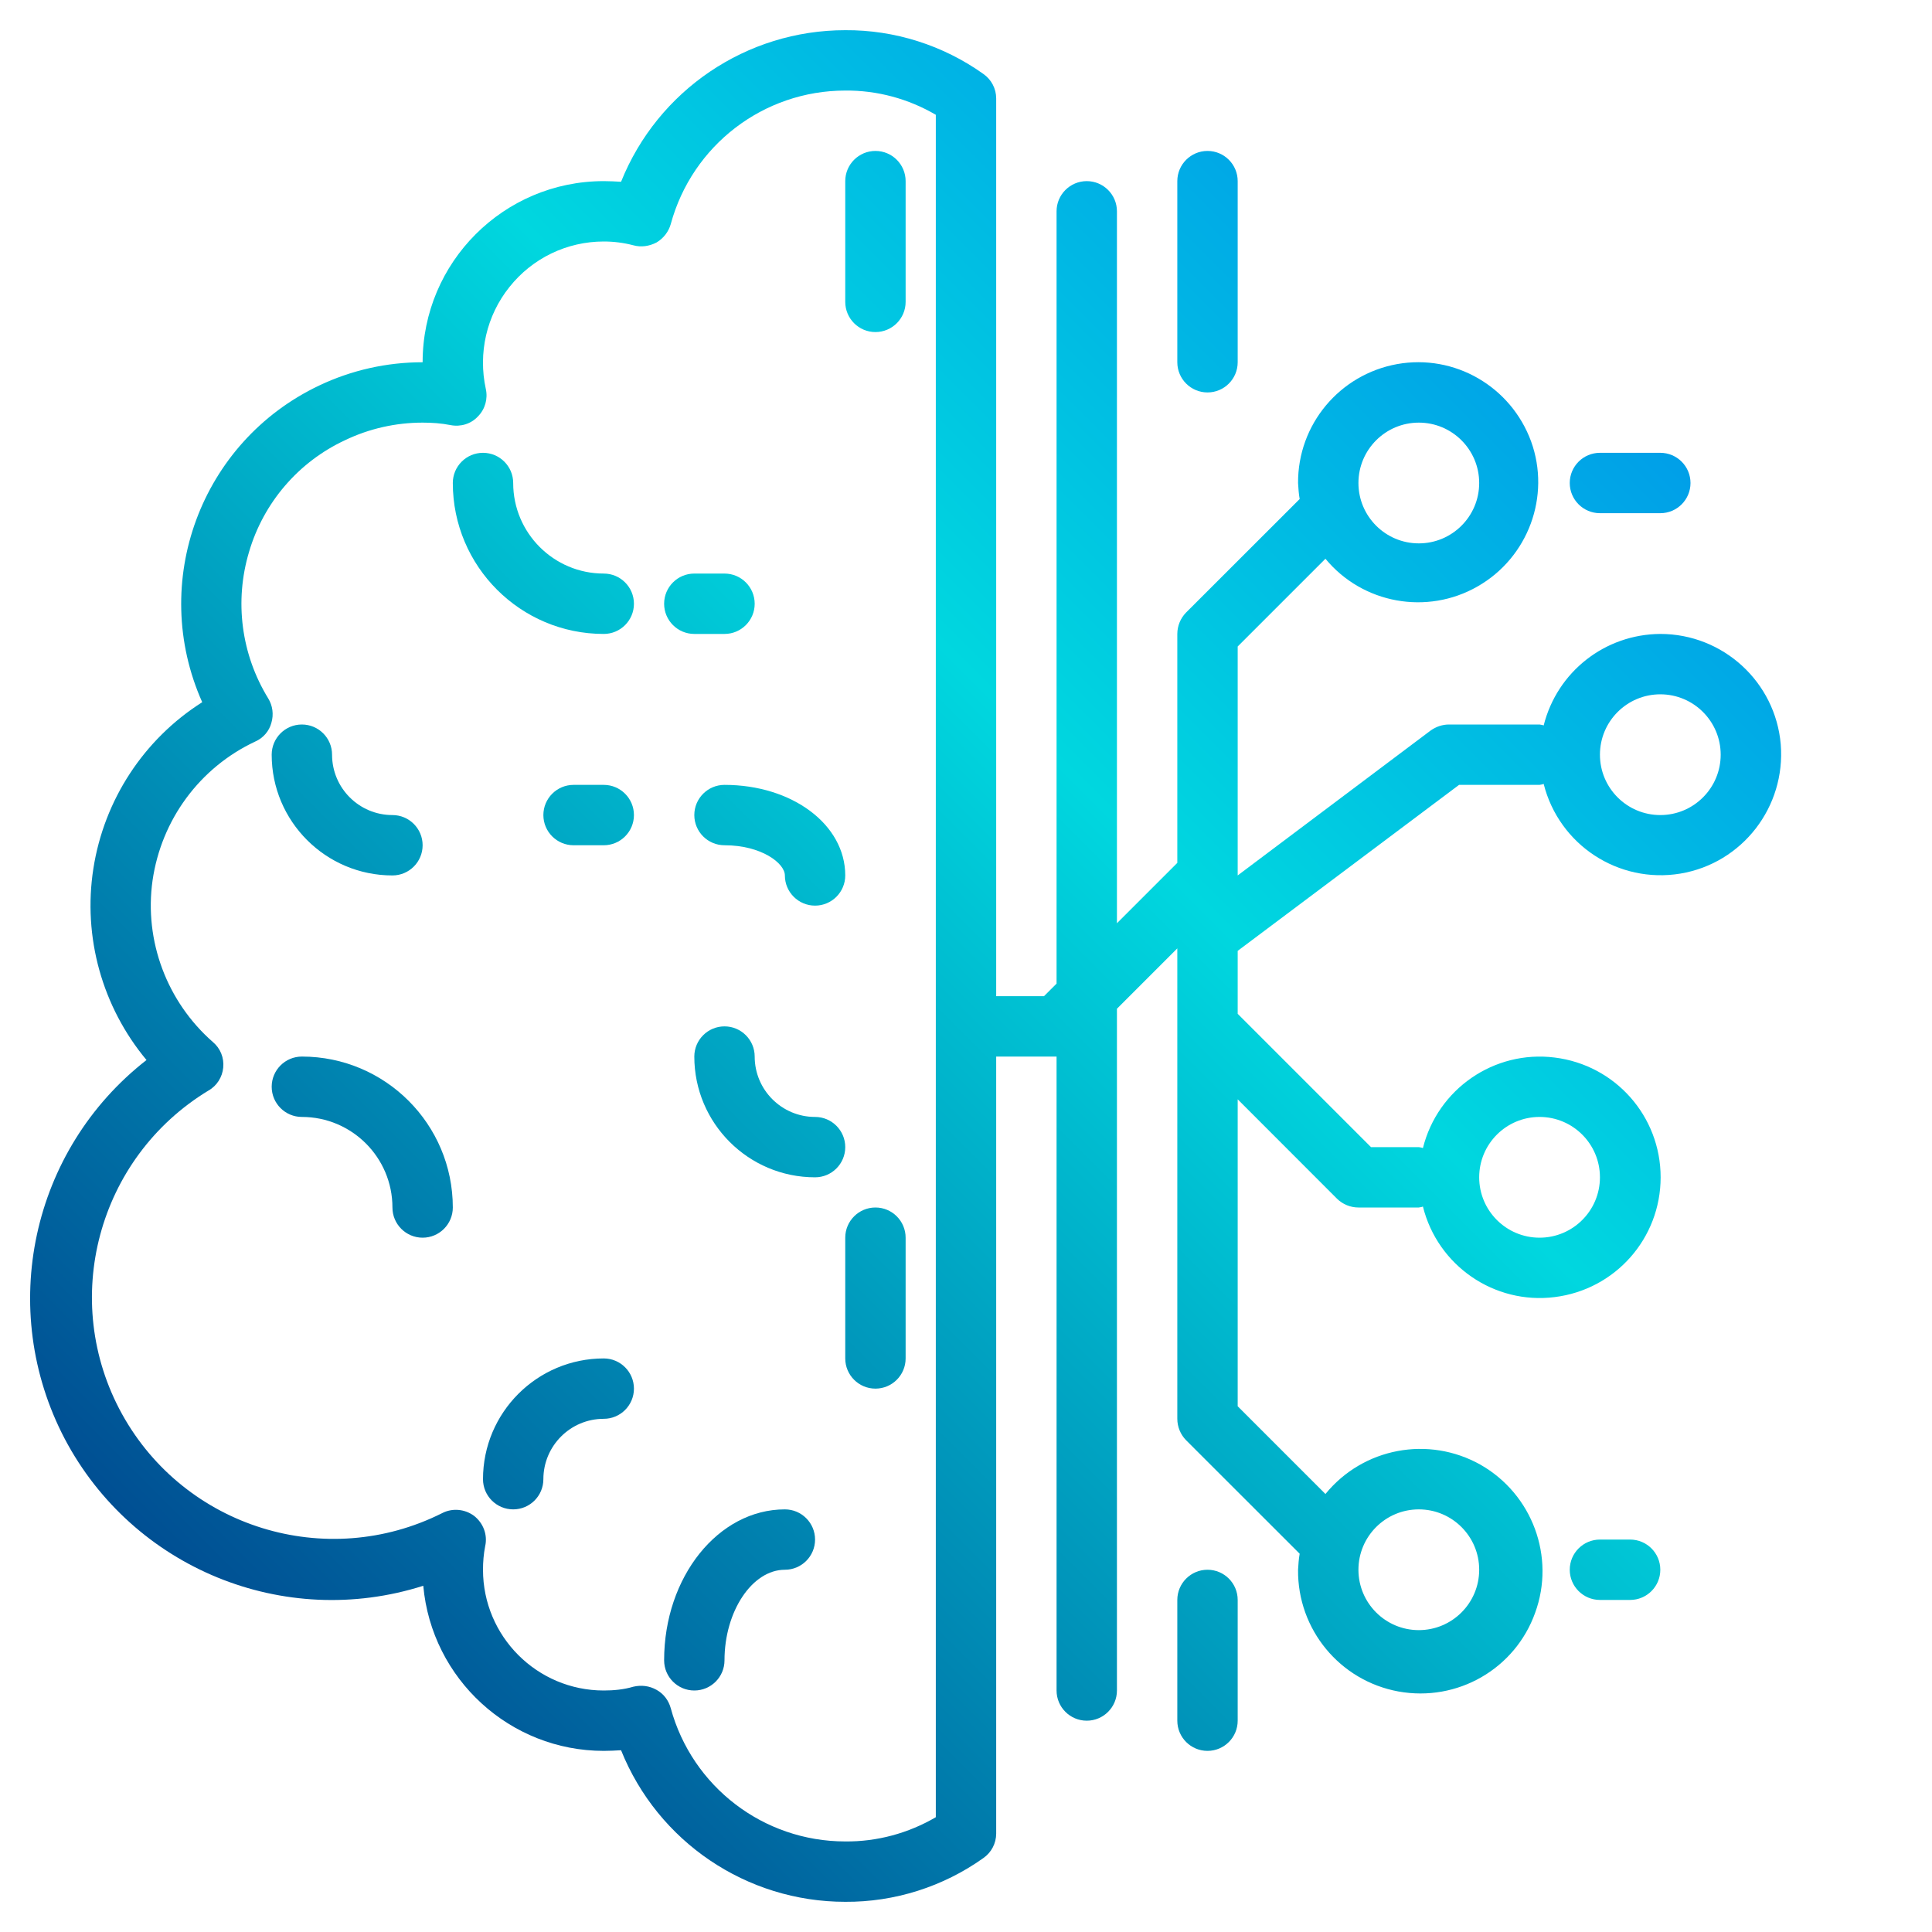 <?xml version="1.0" encoding="UTF-8"?>
<svg xmlns="http://www.w3.org/2000/svg" xmlns:xlink="http://www.w3.org/1999/xlink" width="24pt" height="24pt" viewBox="0 0 24 24" version="1.1">
<defs>
<linearGradient id="linear0" gradientUnits="userSpaceOnUse" x1="-8.362" y1="44.362" x2="52.007" y2="-16.007" gradientTransform="matrix(0.375,0,0,0.375,0,0)">
<stop offset="0" style="stop-color:rgb(0%,24.706%,54.118%);stop-opacity:1;"/>
<stop offset="0.518" style="stop-color:rgb(0%,84.314%,87.451%);stop-opacity:1;"/>
<stop offset="1" style="stop-color:rgb(0%,42.745%,94.118%);stop-opacity:1;"/>
</linearGradient>
<linearGradient id="linear1" gradientUnits="userSpaceOnUse" x1="-1.362" y1="51.362" x2="59.007" y2="-9.007" gradientTransform="matrix(0.375,0,0,0.375,0,0)">
<stop offset="0" style="stop-color:rgb(0%,24.706%,54.118%);stop-opacity:1;"/>
<stop offset="0.518" style="stop-color:rgb(0%,84.314%,87.451%);stop-opacity:1;"/>
<stop offset="1" style="stop-color:rgb(0%,42.745%,94.118%);stop-opacity:1;"/>
</linearGradient>
<linearGradient id="linear2" gradientUnits="userSpaceOnUse" x1="6.328" y1="59.052" x2="66.697" y2="-1.317" gradientTransform="matrix(0.375,0,0,0.375,0,0)">
<stop offset="0" style="stop-color:rgb(0%,24.706%,54.118%);stop-opacity:1;"/>
<stop offset="0.518" style="stop-color:rgb(0%,84.314%,87.451%);stop-opacity:1;"/>
<stop offset="1" style="stop-color:rgb(0%,42.745%,94.118%);stop-opacity:1;"/>
</linearGradient>
<linearGradient id="linear3" gradientUnits="userSpaceOnUse" x1="0.388" y1="53.112" x2="60.757" y2="-7.257" gradientTransform="matrix(0.375,0,0,0.375,0,0)">
<stop offset="0" style="stop-color:rgb(0%,24.706%,54.118%);stop-opacity:1;"/>
<stop offset="0.518" style="stop-color:rgb(0%,84.314%,87.451%);stop-opacity:1;"/>
<stop offset="1" style="stop-color:rgb(0%,42.745%,94.118%);stop-opacity:1;"/>
</linearGradient>
<linearGradient id="linear4" gradientUnits="userSpaceOnUse" x1="4.638" y1="57.362" x2="65.007" y2="-3.007" gradientTransform="matrix(0.375,0,0,0.375,0,0)">
<stop offset="0" style="stop-color:rgb(0%,24.706%,54.118%);stop-opacity:1;"/>
<stop offset="0.518" style="stop-color:rgb(0%,84.314%,87.451%);stop-opacity:1;"/>
<stop offset="1" style="stop-color:rgb(0%,42.745%,94.118%);stop-opacity:1;"/>
</linearGradient>
<linearGradient id="linear5" gradientUnits="userSpaceOnUse" x1="12.141" y1="64.866" x2="72.511" y2="4.496" gradientTransform="matrix(0.375,0,0,0.375,0,0)">
<stop offset="0" style="stop-color:rgb(0%,24.706%,54.118%);stop-opacity:1;"/>
<stop offset="0.518" style="stop-color:rgb(0%,84.314%,87.451%);stop-opacity:1;"/>
<stop offset="1" style="stop-color:rgb(0%,42.745%,94.118%);stop-opacity:1;"/>
</linearGradient>
<linearGradient id="linear6" gradientUnits="userSpaceOnUse" x1="-4.612" y1="48.112" x2="55.757" y2="-12.257" gradientTransform="matrix(0.375,0,0,0.375,0,0)">
<stop offset="0" style="stop-color:rgb(0%,24.706%,54.118%);stop-opacity:1;"/>
<stop offset="0.518" style="stop-color:rgb(0%,84.314%,87.451%);stop-opacity:1;"/>
<stop offset="1" style="stop-color:rgb(0%,42.745%,94.118%);stop-opacity:1;"/>
</linearGradient>
<linearGradient id="linear7" gradientUnits="userSpaceOnUse" x1="-3.112" y1="49.612" x2="57.257" y2="-10.757" gradientTransform="matrix(0.375,0,0,0.375,0,0)">
<stop offset="0" style="stop-color:rgb(0%,24.706%,54.118%);stop-opacity:1;"/>
<stop offset="0.518" style="stop-color:rgb(0%,84.314%,87.451%);stop-opacity:1;"/>
<stop offset="1" style="stop-color:rgb(0%,42.745%,94.118%);stop-opacity:1;"/>
</linearGradient>
<linearGradient id="linear8" gradientUnits="userSpaceOnUse" x1="-7.862" y1="44.862" x2="52.507" y2="-15.507" gradientTransform="matrix(0.375,0,0,0.375,0,0)">
<stop offset="0" style="stop-color:rgb(0%,24.706%,54.118%);stop-opacity:1;"/>
<stop offset="0.518" style="stop-color:rgb(0%,84.314%,87.451%);stop-opacity:1;"/>
<stop offset="1" style="stop-color:rgb(0%,42.745%,94.118%);stop-opacity:1;"/>
</linearGradient>
<linearGradient id="linear9" gradientUnits="userSpaceOnUse" x1="9.638" y1="62.362" x2="70.007" y2="1.993" gradientTransform="matrix(0.375,0,0,0.375,0,0)">
<stop offset="0" style="stop-color:rgb(0%,24.706%,54.118%);stop-opacity:1;"/>
<stop offset="0.518" style="stop-color:rgb(0%,84.314%,87.451%);stop-opacity:1;"/>
<stop offset="1" style="stop-color:rgb(0%,42.745%,94.118%);stop-opacity:1;"/>
</linearGradient>
<linearGradient id="linear10" gradientUnits="userSpaceOnUse" x1="-7.362" y1="45.362" x2="53.007" y2="-15.007" gradientTransform="matrix(0.375,0,0,0.375,0,0)">
<stop offset="0" style="stop-color:rgb(0%,24.706%,54.118%);stop-opacity:1;"/>
<stop offset="0.518" style="stop-color:rgb(0%,84.314%,87.451%);stop-opacity:1;"/>
<stop offset="1" style="stop-color:rgb(0%,42.745%,94.118%);stop-opacity:1;"/>
</linearGradient>
<linearGradient id="linear11" gradientUnits="userSpaceOnUse" x1="5.47" y1="58.194" x2="65.84" y2="-2.175" gradientTransform="matrix(0.375,0,0,0.375,0,0)">
<stop offset="0" style="stop-color:rgb(0%,24.706%,54.118%);stop-opacity:1;"/>
<stop offset="0.518" style="stop-color:rgb(0%,84.314%,87.451%);stop-opacity:1;"/>
<stop offset="1" style="stop-color:rgb(0%,42.745%,94.118%);stop-opacity:1;"/>
</linearGradient>
<linearGradient id="linear12" gradientUnits="userSpaceOnUse" x1="8.638" y1="61.362" x2="69.007" y2="0.993" gradientTransform="matrix(0.375,0,0,0.375,0,0)">
<stop offset="0" style="stop-color:rgb(0%,24.706%,54.118%);stop-opacity:1;"/>
<stop offset="0.518" style="stop-color:rgb(0%,84.314%,87.451%);stop-opacity:1;"/>
<stop offset="1" style="stop-color:rgb(0%,42.745%,94.118%);stop-opacity:1;"/>
</linearGradient>
<linearGradient id="linear13" gradientUnits="userSpaceOnUse" x1="26.388" y1="79.112" x2="86.757" y2="18.743" gradientTransform="matrix(0.375,0,0,0.375,0,0)">
<stop offset="0" style="stop-color:rgb(0%,24.706%,54.118%);stop-opacity:1;"/>
<stop offset="0.518" style="stop-color:rgb(0%,84.314%,87.451%);stop-opacity:1;"/>
<stop offset="1" style="stop-color:rgb(0%,42.745%,94.118%);stop-opacity:1;"/>
</linearGradient>
<linearGradient id="linear14" gradientUnits="userSpaceOnUse" x1="-1.862" y1="50.862" x2="58.507" y2="-9.507" gradientTransform="matrix(0.375,0,0,0.375,0,0)">
<stop offset="0" style="stop-color:rgb(0%,24.706%,54.118%);stop-opacity:1;"/>
<stop offset="0.518" style="stop-color:rgb(0%,84.314%,87.451%);stop-opacity:1;"/>
<stop offset="1" style="stop-color:rgb(0%,42.745%,94.118%);stop-opacity:1;"/>
</linearGradient>
<linearGradient id="linear15" gradientUnits="userSpaceOnUse" x1="21.138" y1="73.862" x2="81.507" y2="13.493" gradientTransform="matrix(0.375,0,0,0.375,0,0)">
<stop offset="0" style="stop-color:rgb(0%,24.706%,54.118%);stop-opacity:1;"/>
<stop offset="0.518" style="stop-color:rgb(0%,84.314%,87.451%);stop-opacity:1;"/>
<stop offset="1" style="stop-color:rgb(0%,42.745%,94.118%);stop-opacity:1;"/>
</linearGradient>
</defs>
<g id="surface1">
<path style=" stroke:none;fill-rule:nonzero;fill:url(#linear0);" d="M 7.5 7.125 C 6.879 7.125 6.375 6.621 6.375 6 C 6.375 5.793 6.207 5.625 6 5.625 C 5.793 5.625 5.625 5.793 5.625 6 C 5.625 7.035 6.465 7.875 7.5 7.875 C 7.707 7.875 7.875 7.707 7.875 7.5 C 7.875 7.293 7.707 7.125 7.5 7.125 Z M 7.5 7.125 "/>
<path style=" stroke:none;fill-rule:nonzero;fill:url(#linear1);" d="M 3.75 13.125 C 3.543 13.125 3.375 13.293 3.375 13.5 C 3.375 13.707 3.543 13.875 3.75 13.875 C 4.371 13.875 4.875 14.379 4.875 15 C 4.875 15.207 5.043 15.375 5.25 15.375 C 5.457 15.375 5.625 15.207 5.625 15 C 5.625 13.965 4.785 13.125 3.75 13.125 Z M 3.75 13.125 "/>
<path style=" stroke:none;fill-rule:nonzero;fill:url(#linear2);" d="M 7.5 16.875 C 6.672 16.875 6 17.547 6 18.375 C 6 18.582 6.168 18.75 6.375 18.75 C 6.582 18.75 6.75 18.582 6.75 18.375 C 6.75 17.961 7.086 17.625 7.5 17.625 C 7.707 17.625 7.875 17.457 7.875 17.25 C 7.875 17.043 7.707 16.875 7.5 16.875 Z M 7.5 16.875 "/>
<path style=" stroke:none;fill-rule:nonzero;fill:url(#linear3);" d="M 8.625 10.125 C 8.625 10.332 8.793 10.5 9 10.5 C 9.457 10.5 9.75 10.723 9.75 10.875 C 9.75 11.082 9.918 11.25 10.125 11.25 C 10.332 11.25 10.5 11.082 10.5 10.875 C 10.5 10.242 9.84 9.75 9 9.75 C 8.793 9.75 8.625 9.918 8.625 10.125 Z M 8.625 10.125 "/>
<path style=" stroke:none;fill-rule:nonzero;fill:url(#linear4);" d="M 10.125 13.875 C 9.711 13.875 9.375 13.539 9.375 13.125 C 9.375 12.918 9.207 12.75 9 12.75 C 8.793 12.75 8.625 12.918 8.625 13.125 C 8.625 13.953 9.297 14.625 10.125 14.625 C 10.332 14.625 10.5 14.457 10.5 14.25 C 10.5 14.043 10.332 13.875 10.125 13.875 Z M 10.125 13.875 "/>
<path style=" stroke:none;fill-rule:nonzero;fill:url(#linear5);" d="M 9.75 18.75 C 8.922 18.75 8.25 19.59 8.25 20.625 C 8.25 20.832 8.418 21 8.625 21 C 8.832 21 9 20.832 9 20.625 C 9 20.016 9.344 19.5 9.75 19.5 C 9.957 19.5 10.125 19.332 10.125 19.125 C 10.125 18.918 9.957 18.75 9.75 18.75 Z M 9.75 18.75 "/>
<path style=" stroke:none;fill-rule:nonzero;fill:url(#linear6);" d="M 8.625 7.875 L 9 7.875 C 9.207 7.875 9.375 7.707 9.375 7.5 C 9.375 7.293 9.207 7.125 9 7.125 L 8.625 7.125 C 8.418 7.125 8.25 7.293 8.25 7.5 C 8.25 7.707 8.418 7.875 8.625 7.875 Z M 8.625 7.875 "/>
<path style=" stroke:none;fill-rule:nonzero;fill:url(#linear7);" d="M 7.5 9.75 L 7.125 9.75 C 6.918 9.75 6.75 9.918 6.75 10.125 C 6.75 10.332 6.918 10.5 7.125 10.5 L 7.5 10.5 C 7.707 10.5 7.875 10.332 7.875 10.125 C 7.875 9.918 7.707 9.75 7.5 9.75 Z M 7.5 9.75 "/>
<path style=" stroke:none;fill-rule:nonzero;fill:url(#linear8);" d="M 10.5 3.75 C 10.5 3.957 10.668 4.125 10.875 4.125 C 11.082 4.125 11.25 3.957 11.25 3.75 L 11.25 2.25 C 11.25 2.043 11.082 1.875 10.875 1.875 C 10.668 1.875 10.5 2.043 10.5 2.25 Z M 10.5 3.75 "/>
<path style=" stroke:none;fill-rule:nonzero;fill:url(#linear9);" d="M 10.875 15 C 10.668 15 10.5 15.168 10.5 15.375 L 10.5 16.875 C 10.5 17.082 10.668 17.25 10.875 17.25 C 11.082 17.25 11.25 17.082 11.25 16.875 L 11.25 15.375 C 11.25 15.168 11.082 15 10.875 15 Z M 10.875 15 "/>
<path style=" stroke:none;fill-rule:nonzero;fill:url(#linear10);" d="M 4.875 10.875 C 5.082 10.875 5.25 10.707 5.25 10.5 C 5.25 10.293 5.082 10.125 4.875 10.125 C 4.461 10.125 4.125 9.789 4.125 9.375 C 4.125 9.168 3.957 9 3.75 9 C 3.543 9 3.375 9.168 3.375 9.375 C 3.375 10.203 4.047 10.875 4.875 10.875 Z M 4.875 10.875 "/>
<path style=" stroke:none;fill-rule:nonzero;fill:url(#linear11);" d="M 20.625 7.875 C 19.938 7.879 19.344 8.344 19.176 9.012 C 19.16 9.004 19.141 9.004 19.125 9 L 18 9 C 17.918 9 17.84 9.027 17.773 9.074 L 15.375 10.875 L 15.375 8.031 L 16.465 6.941 C 16.926 7.5 17.727 7.645 18.355 7.285 C 18.984 6.926 19.266 6.164 19.02 5.484 C 18.77 4.801 18.07 4.395 17.355 4.523 C 16.641 4.652 16.121 5.273 16.125 6 C 16.129 6.066 16.133 6.133 16.145 6.199 L 14.734 7.609 C 14.664 7.68 14.625 7.777 14.625 7.875 L 14.625 10.719 L 13.875 11.469 L 13.875 2.625 C 13.875 2.418 13.707 2.25 13.5 2.25 C 13.293 2.25 13.125 2.418 13.125 2.625 L 13.125 12.219 L 12.969 12.375 L 12.375 12.375 L 12.375 1.223 C 12.375 1.102 12.316 0.988 12.215 0.918 C 11.715 0.562 11.113 0.371 10.5 0.375 C 9.273 0.375 8.172 1.121 7.715 2.258 C 7.645 2.254 7.574 2.25 7.5 2.25 C 6.258 2.25 5.25 3.258 5.25 4.5 C 4.805 4.5 4.367 4.598 3.965 4.789 C 2.492 5.488 1.848 7.234 2.512 8.723 C 1.785 9.184 1.293 9.938 1.16 10.789 C 1.027 11.641 1.27 12.508 1.82 13.168 C 0.387 14.285 -0.039 16.266 0.805 17.875 C 1.652 19.48 3.527 20.25 5.258 19.699 C 5.363 20.859 6.336 21.75 7.5 21.75 C 7.574 21.75 7.645 21.746 7.715 21.742 C 8.172 22.879 9.273 23.625 10.5 23.625 C 11.113 23.629 11.715 23.438 12.215 23.082 C 12.316 23.012 12.375 22.898 12.375 22.777 L 12.375 13.125 L 13.125 13.125 L 13.125 21 C 13.125 21.207 13.293 21.375 13.5 21.375 C 13.707 21.375 13.875 21.207 13.875 21 L 13.875 12.531 L 14.625 11.781 L 14.625 17.625 C 14.625 17.723 14.664 17.82 14.734 17.891 L 16.145 19.301 C 16.133 19.367 16.129 19.434 16.125 19.5 C 16.117 20.242 16.645 20.879 17.371 21.012 C 18.102 21.145 18.82 20.734 19.07 20.035 C 19.324 19.34 19.035 18.562 18.391 18.195 C 17.746 17.832 16.934 17.984 16.465 18.559 L 15.375 17.469 L 15.375 13.656 L 16.609 14.891 C 16.68 14.961 16.777 15 16.875 15 L 17.625 15 C 17.641 14.996 17.66 14.996 17.676 14.988 C 17.859 15.723 18.562 16.207 19.312 16.113 C 20.066 16.02 20.629 15.383 20.629 14.625 C 20.629 13.867 20.066 13.23 19.312 13.137 C 18.562 13.043 17.859 13.527 17.676 14.262 C 17.66 14.254 17.641 14.254 17.625 14.25 L 17.031 14.25 L 15.375 12.594 L 15.375 11.812 L 18.125 9.75 L 19.125 9.75 C 19.141 9.746 19.16 9.746 19.176 9.738 C 19.367 10.496 20.105 10.98 20.875 10.852 C 21.645 10.723 22.184 10.023 22.121 9.246 C 22.055 8.473 21.406 7.875 20.625 7.875 Z M 17.625 5.25 C 18.039 5.25 18.375 5.586 18.375 6 C 18.375 6.414 18.039 6.75 17.625 6.75 C 17.211 6.75 16.875 6.414 16.875 6 C 16.875 5.586 17.211 5.25 17.625 5.25 Z M 11.625 22.574 C 11.285 22.773 10.895 22.879 10.5 22.875 C 9.484 22.875 8.598 22.195 8.332 21.219 C 8.305 21.121 8.242 21.039 8.156 20.992 C 8.066 20.941 7.965 20.93 7.867 20.953 C 7.75 20.988 7.625 21 7.5 21 C 6.672 21 6 20.328 6 19.5 C 6 19.402 6.008 19.305 6.027 19.207 C 6.059 19.066 6.004 18.922 5.891 18.832 C 5.777 18.746 5.621 18.73 5.492 18.797 C 4.051 19.52 2.297 18.977 1.516 17.566 C 0.738 16.156 1.211 14.383 2.59 13.547 C 2.695 13.488 2.762 13.379 2.773 13.262 C 2.785 13.141 2.738 13.023 2.645 12.945 C 2.074 12.445 1.789 11.688 1.895 10.938 C 2.004 10.184 2.48 9.535 3.172 9.211 C 3.27 9.168 3.344 9.082 3.371 8.98 C 3.402 8.875 3.387 8.766 3.332 8.676 C 2.996 8.129 2.91 7.469 3.094 6.855 C 3.273 6.246 3.707 5.738 4.285 5.469 C 4.586 5.324 4.918 5.25 5.25 5.25 C 5.367 5.25 5.484 5.258 5.598 5.281 C 5.723 5.305 5.852 5.266 5.938 5.172 C 6.027 5.082 6.062 4.953 6.035 4.832 C 5.938 4.387 6.043 3.922 6.328 3.566 C 6.613 3.207 7.043 3 7.5 3 C 7.625 3 7.75 3.016 7.867 3.047 C 7.965 3.074 8.066 3.059 8.156 3.012 C 8.242 2.961 8.305 2.879 8.332 2.785 C 8.598 1.805 9.484 1.125 10.5 1.125 C 10.895 1.121 11.285 1.227 11.625 1.426 Z M 17.625 18.75 C 18.039 18.75 18.375 19.086 18.375 19.5 C 18.375 19.914 18.039 20.25 17.625 20.25 C 17.211 20.25 16.875 19.914 16.875 19.5 C 16.875 19.086 17.211 18.75 17.625 18.75 Z M 19.125 13.875 C 19.539 13.875 19.875 14.211 19.875 14.625 C 19.875 15.039 19.539 15.375 19.125 15.375 C 18.711 15.375 18.375 15.039 18.375 14.625 C 18.375 14.211 18.711 13.875 19.125 13.875 Z M 20.625 10.125 C 20.211 10.125 19.875 9.789 19.875 9.375 C 19.875 8.961 20.211 8.625 20.625 8.625 C 21.039 8.625 21.375 8.961 21.375 9.375 C 21.375 9.789 21.039 10.125 20.625 10.125 Z M 20.625 10.125 "/>
<path style=" stroke:none;fill-rule:nonzero;fill:url(#linear12);" d="M 19.875 6.375 L 20.625 6.375 C 20.832 6.375 21 6.207 21 6 C 21 5.793 20.832 5.625 20.625 5.625 L 19.875 5.625 C 19.668 5.625 19.5 5.793 19.5 6 C 19.5 6.207 19.668 6.375 19.875 6.375 Z M 19.875 6.375 "/>
<path style=" stroke:none;fill-rule:nonzero;fill:url(#linear13);" d="M 20.25 19.125 L 19.875 19.125 C 19.668 19.125 19.5 19.293 19.5 19.5 C 19.5 19.707 19.668 19.875 19.875 19.875 L 20.25 19.875 C 20.457 19.875 20.625 19.707 20.625 19.5 C 20.625 19.293 20.457 19.125 20.25 19.125 Z M 20.25 19.125 "/>
<path style=" stroke:none;fill-rule:nonzero;fill:url(#linear14);" d="M 15 4.875 C 15.207 4.875 15.375 4.707 15.375 4.5 L 15.375 2.25 C 15.375 2.043 15.207 1.875 15 1.875 C 14.793 1.875 14.625 2.043 14.625 2.25 L 14.625 4.5 C 14.625 4.707 14.793 4.875 15 4.875 Z M 15 4.875 "/>
<path style=" stroke:none;fill-rule:nonzero;fill:url(#linear15);" d="M 15 19.5 C 14.793 19.5 14.625 19.668 14.625 19.875 L 14.625 21.375 C 14.625 21.582 14.793 21.75 15 21.75 C 15.207 21.75 15.375 21.582 15.375 21.375 L 15.375 19.875 C 15.375 19.668 15.207 19.5 15 19.5 Z M 15 19.5 "/>
</g>
</svg>
